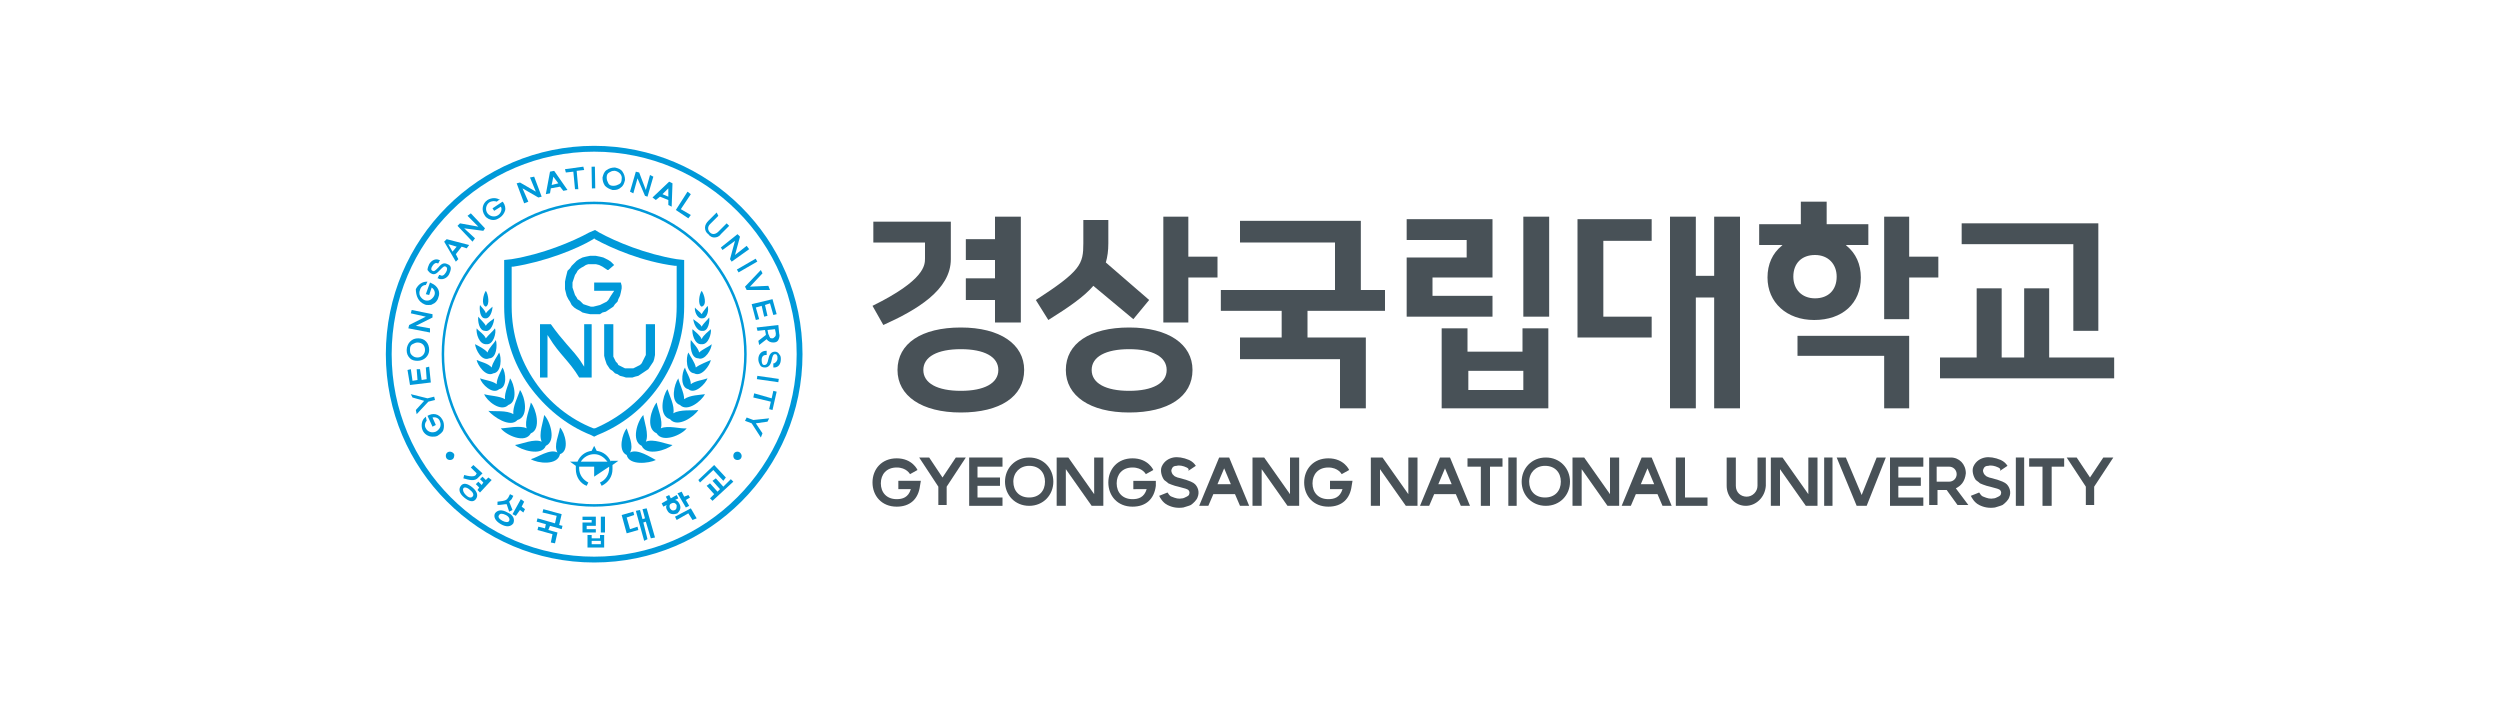 <?xml version="1.0" encoding="utf-8"?>
<!-- Generator: Adobe Illustrator 24.1.2, SVG Export Plug-In . SVG Version: 6.00 Build 0)  -->
<svg version="1.1" id="레이어_1" xmlns="http://www.w3.org/2000/svg" xmlns:xlink="http://www.w3.org/1999/xlink" x="0px"
	 y="0px" width="300px" height="85px" viewBox="0 0 300 85" style="enable-background:new 0 0 300 85;" xml:space="preserve">
<style type="text/css">
	.st0{fill:#485157;}
	.st1{fill:#0099D9;}
</style>
<g>
	<g>
		<g>
			<rect x="182.8" y="26" class="st0" width="3.1" height="12"/>
			<polygon class="st0" points="232.8,45.4 253.7,45.4 253.7,42.9 245.9,42.9 245.9,34.6 242.9,34.6 242.9,42.9 240.2,42.9 
				240.2,34.6 237.2,34.6 237.2,42.9 232.8,42.9 			"/>
			<polygon class="st0" points="119.4,38.7 122.5,38.7 122.5,26 119.4,26 119.4,28.7 115.9,28.7 115.9,31.2 119.4,31.2 119.4,33.4 
				115.9,33.4 115.9,36 119.4,36 			"/>
			<path class="st0" d="M104.7,36.7L106,39c4-1.8,8.1-4.2,8.1-7.9v-4.5h-9.3v2.5h6.2V31C111,31.8,111,33.6,104.7,36.7"/>
			<path class="st0" d="M115.3,39.3c-4.7,0-7.6,1.9-7.6,5.1c0,3.1,2.9,5.1,7.6,5.1c4.7,0,7.6-1.9,7.6-5.1
				C122.9,41.3,120,39.3,115.3,39.3 M115.3,46.9c-2.8,0-4.5-0.9-4.5-2.5c0-1.6,1.7-2.5,4.5-2.5c2.8,0,4.5,0.9,4.5,2.5
				C119.8,46,118.1,46.9,115.3,46.9"/>
			<path class="st0" d="M135.5,39.3c-4.7,0-7.6,1.9-7.6,5.1c0,3.1,2.9,5.1,7.6,5.1c4.7,0,7.6-1.9,7.6-5.1
				C143.1,41.3,140.2,39.3,135.5,39.3 M135.5,46.9c-2.8,0-4.5-0.9-4.5-2.5c0-1.6,1.7-2.5,4.5-2.5c2.8,0,4.5,0.9,4.5,2.5
				C140,46,138.3,46.9,135.5,46.9"/>
			<polygon class="st0" points="139.6,38.7 142.6,38.7 142.6,33.3 146.1,33.3 146.1,30.8 142.6,30.8 142.6,26 139.6,26 			"/>
			<polygon class="st0" points="226.1,38.3 229.1,38.3 229.1,33.3 232.6,33.3 232.6,30.8 229.1,30.8 229.1,26 226.1,26 			"/>
			<path class="st0" d="M173.1,49h12.7v-9.6h-3.1v2.8h-6.6v-2.8h-3.1V49z M182.8,46.8h-6.6v-2.3h6.6V46.8z"/>
			<polygon class="st0" points="168.8,38 179.1,38 179.1,35.5 171.9,35.5 171.9,33.3 179.1,33.3 179.1,26.3 168.8,26.3 168.8,28.8 
				176,28.8 176,30.9 168.8,30.9 			"/>
			<polygon class="st0" points="189.3,40.5 198.2,40.5 198.2,38 192.4,38 192.4,28.9 198.2,28.9 198.2,26.3 189.3,26.3 			"/>
			<path class="st0" d="M211.2,29.4h2.7l-0.1,0.1c-1.1,0.9-1.7,2.2-1.7,3.8c0,3,2.3,5.1,5.6,5.1c3.4,0,5.6-2,5.6-5.1
				c0-1.6-0.6-2.9-1.7-3.8l-0.1-0.1h2.7v-2.5h-5v-2.7h-3.1v2.7h-5V29.4z M217.8,35.8c-1.6,0-2.6-1.1-2.6-2.6c0-1.6,1-2.6,2.6-2.6
				c1.6,0,2.6,1.1,2.6,2.6C220.4,34.8,219.4,35.8,217.8,35.8"/>
			<polygon class="st0" points="205.7,49 208.8,49 208.8,26 205.7,26 205.7,33.1 203.5,33.1 203.5,26 200.4,26 200.4,49 203.5,49 
				203.5,35.7 205.7,35.7 			"/>
			<polygon class="st0" points="248.8,39.7 251.8,39.7 251.8,26.8 235.4,26.8 235.4,29.3 248.8,29.3 			"/>
			<polygon class="st0" points="226.1,49 229.1,49 229.1,40.3 215.7,40.3 215.7,42.7 226.1,42.7 			"/>
			<polygon class="st0" points="160.8,49 163.9,49 163.9,40.5 156.9,40.5 156.9,37.3 166.2,37.3 166.2,34.8 163.3,34.8 163.3,26.5 
				148.8,26.5 148.8,29.1 160.2,29.1 160.2,34.8 146.5,34.8 146.5,37.3 153.8,37.3 153.8,40.5 148.8,40.5 148.8,43.1 160.8,43.1 			
				"/>
			<path class="st0" d="M124.3,36l1.5,2.4c2.4-1.5,4.3-2.8,5.4-4.1l0,0l0,0l4.8,4l1.9-2.3l-5.2-4.5l0,0c0.2-0.7,0.3-1.4,0.3-2.3
				v-2.8H130v2.8C130,31.7,129.7,32.5,124.3,36"/>
		</g>
		<g>
			<path class="st0" d="M110.4,58.3c-0.2,1.6-1.2,2.5-2.8,2.5c-1.8,0-2.9-1.3-2.9-2.9c0-1.6,1.1-2.9,2.9-2.9c1.9,0,2.5,1.4,2.5,1.4
				l-0.9,0.5c0,0-0.4-0.8-1.6-0.8c-1.2,0-1.9,0.8-1.9,1.9c0,1.1,0.7,1.9,1.9,1.9c0.7,0,1.4-0.2,1.7-1.2h-1.5v-1h2.7
				C110.5,57.7,110.4,58.3,110.4,58.3z"/>
			<path class="st0" d="M113.6,58.4v2.2h-1v-2.2l-2.3-3.5h1.2l1.6,2.4l1.6-2.4h1.2L113.6,58.4z"/>
			<path class="st0" d="M120.3,56h-3v1.3h2.7v1h-2.7v1.4h3v1h-4v-5.8h4V56z"/>
			<path class="st0" d="M123.5,54.9c1.7,0,2.9,1.3,2.9,2.9c0,1.6-1.2,2.9-2.9,2.9c-1.7,0-2.9-1.3-2.9-2.9
				C120.6,56.2,121.8,54.9,123.5,54.9z M125.4,57.8c0-1.1-0.7-1.9-1.9-1.9c-1.1,0-1.9,0.8-1.9,1.9c0,1.1,0.7,1.9,1.9,1.9
				C124.7,59.7,125.4,58.9,125.4,57.8z"/>
			<path class="st0" d="M132.4,60.7H131l-3.1-4.4v4.4h-1.1v-5.8h1.4l3.1,4.4v-4.4h1.1V60.7z"/>
			<path class="st0" d="M138.7,58.3c-0.2,1.6-1.2,2.5-2.8,2.5c-1.8,0-2.9-1.3-2.9-2.9c0-1.6,1.1-2.9,2.9-2.9c1.9,0,2.5,1.4,2.5,1.4
				l-0.9,0.5c0,0-0.4-0.8-1.6-0.8c-1.2,0-1.9,0.8-1.9,1.9c0,1.1,0.7,1.9,1.9,1.9c0.7,0,1.4-0.2,1.7-1.2H136v-1h2.7
				C138.7,57.7,138.7,58.3,138.7,58.3z"/>
			<path class="st0" d="M142.4,56.1c-0.4-0.2-0.9-0.3-1.2-0.2c-0.3,0-0.5,0.1-0.6,0.4c-0.1,0.2,0,0.4,0.1,0.6
				c0.1,0.1,0.1,0.1,0.2,0.2c0.1,0.1,0.2,0.1,0.4,0.2l0.4,0.1c1.1,0.3,1.5,0.5,1.7,0.7c0.3,0.3,0.6,0.9,0.3,1.6
				c-0.1,0.3-0.5,0.7-0.8,0.9c-0.2,0.1-0.6,0.2-0.9,0.3c-0.7,0.1-1.3,0-1.9-0.3c-0.6-0.3-0.9-0.9-1-1.1l1-0.4
				c0.1,0.1,0.2,0.4,0.5,0.5c0.5,0.2,0.8,0.3,1.3,0.2c0.1,0,0.3-0.1,0.5-0.2c0.2-0.1,0.3-0.2,0.3-0.3c0.1-0.2,0-0.4-0.1-0.5
				c-0.1-0.1-0.4-0.2-1.2-0.4l-0.4-0.1c-0.3-0.1-0.6-0.2-0.8-0.3c-0.2-0.2-0.4-0.3-0.5-0.4c-0.3-0.4-0.5-1.1-0.3-1.6
				c0.3-0.7,0.9-1,1.4-1.1c0.5-0.1,1.2,0,1.9,0.3c0.4,0.2,0.6,0.4,0.8,0.7l-0.9,0.6C142.7,56.3,142.6,56.2,142.4,56.1z"/>
			<path class="st0" d="M149.9,60.7h-1.1l-0.6-1.4h-2.6l-0.6,1.4h-1.1l2.4-5.8h1.2L149.9,60.7z M147.7,58.1l-0.8-1.9l-0.8,1.9H147.7
				z"/>
			<path class="st0" d="M155.9,60.7h-1.4l-3.1-4.4v4.4h-1.1v-5.8h1.4l3.1,4.4v-4.4h1.1V60.7z"/>
			<path class="st0" d="M162.2,58.3c-0.2,1.6-1.2,2.5-2.8,2.5c-1.8,0-2.9-1.3-2.9-2.9c0-1.6,1.1-2.9,2.9-2.9c1.9,0,2.5,1.4,2.5,1.4
				l-0.9,0.5c0,0-0.4-0.8-1.6-0.8c-1.2,0-1.9,0.8-1.9,1.9c0,1.1,0.7,1.9,1.9,1.9c0.7,0,1.4-0.2,1.7-1.2h-1.5v-1h2.7
				C162.3,57.7,162.2,58.3,162.2,58.3z"/>
			<path class="st0" d="M170.1,60.7h-1.4l-3.1-4.4v4.4h-1.1v-5.8h1.4l3.1,4.4v-4.4h1.1V60.7z"/>
			<path class="st0" d="M176.4,60.7h-1.1l-0.6-1.4h-2.6l-0.6,1.4h-1.1l2.4-5.8h1.2L176.4,60.7z M174.2,58.1l-0.8-1.9l-0.8,1.9H174.2
				z"/>
			<path class="st0" d="M180.3,56h-1.5v4.7h-1.1V56h-1.6v-1h4.2V56z"/>
			<path class="st0" d="M182,54.9v5.8h-1v-5.8H182z"/>
			<path class="st0" d="M185.5,54.9c1.7,0,2.9,1.3,2.9,2.9c0,1.6-1.2,2.9-2.9,2.9c-1.7,0-2.9-1.3-2.9-2.9
				C182.6,56.2,183.8,54.9,185.5,54.9z M187.3,57.8c0-1.1-0.7-1.9-1.9-1.9c-1.1,0-1.9,0.8-1.9,1.9c0,1.1,0.7,1.9,1.9,1.9
				C186.6,59.7,187.3,58.9,187.3,57.8z"/>
			<path class="st0" d="M194.3,60.7h-1.4l-3.1-4.4v4.4h-1.1v-5.8h1.4l3.1,4.4v-4.4h1.1V60.7z"/>
			<path class="st0" d="M200.6,60.7h-1.1l-0.6-1.4h-2.6l-0.6,1.4h-1.1l2.4-5.8h1.2L200.6,60.7z M198.5,58.1l-0.8-1.9l-0.8,1.9H198.5
				z"/>
			<path class="st0" d="M202.2,59.7h2.7v1h-3.8v-5.8h1.1V59.7z"/>
			<path class="st0" d="M209.5,60.7c-1.3,0-2.3-1.1-2.3-2.4v-3.4h1.1v3.4c0,0.8,0.6,1.3,1.3,1.3c0.7,0,1.3-0.6,1.3-1.3v-3.4h1v3.4
				C211.8,59.7,210.7,60.7,209.5,60.7z"/>
			<path class="st0" d="M218.1,60.7h-1.4l-3.1-4.4v4.4h-1.1v-5.8h1.4l3.1,4.4v-4.4h1.1V60.7z"/>
			<path class="st0" d="M219.9,54.9v5.8h-1v-5.8H219.9z"/>
			<path class="st0" d="M224,60.7h-1.2l-2.4-5.8h1.1l1.9,4.5l1.8-4.5h1.1L224,60.7z"/>
			<path class="st0" d="M230.8,56h-3v1.3h2.7v1h-2.7v1.4h3v1h-4v-5.8h4V56z"/>
			<path class="st0" d="M231.5,54.9h2.6c1,0,1.8,0.8,1.8,1.9c-0.1,1-0.6,1.5-1.2,1.8l1.5,2h-1.3l-1.3-1.8h-1.1v1.8h-1V54.9z
				 M234.8,56.9c0-0.5-0.4-0.9-0.9-0.9h-1.5v1.8h1.5C234.4,57.8,234.8,57.4,234.8,56.9z"/>
			<path class="st0" d="M239.8,56.1c-0.4-0.2-0.9-0.3-1.2-0.2c-0.3,0-0.5,0.1-0.6,0.4c-0.1,0.2,0,0.4,0.1,0.6
				c0.1,0.1,0.1,0.1,0.2,0.2c0.1,0.1,0.2,0.1,0.4,0.2l0.4,0.1c1.1,0.3,1.5,0.5,1.7,0.7c0.3,0.3,0.6,0.9,0.3,1.6
				c-0.1,0.3-0.5,0.7-0.8,0.9c-0.2,0.1-0.6,0.2-0.9,0.3c-0.7,0.1-1.3,0-1.9-0.3c-0.6-0.3-0.9-0.9-1-1.1l1-0.4
				c0.1,0.1,0.2,0.4,0.5,0.5c0.5,0.2,0.8,0.3,1.3,0.2c0.1,0,0.3-0.1,0.5-0.2c0.2-0.1,0.3-0.2,0.3-0.3c0.1-0.2,0-0.4-0.1-0.5
				c-0.1-0.1-0.4-0.2-1.2-0.4l-0.4-0.1c-0.3-0.1-0.6-0.2-0.8-0.3c-0.2-0.2-0.4-0.3-0.5-0.4c-0.3-0.4-0.5-1.1-0.3-1.6
				c0.3-0.7,0.9-1,1.4-1.1c0.5-0.1,1.2,0,1.9,0.3c0.4,0.2,0.6,0.4,0.8,0.7l-0.9,0.6C240.1,56.3,240,56.2,239.8,56.1z"/>
			<path class="st0" d="M242.9,54.9v5.8h-1v-5.8H242.9z"/>
			<path class="st0" d="M247.7,56h-1.5v4.7h-1.1V56h-1.6v-1h4.2V56z"/>
			<path class="st0" d="M251.3,58.4v2.2h-1v-2.2l-2.3-3.5h1.2l1.6,2.4l1.6-2.4h1.2L251.3,58.4z"/>
		</g>
	</g>
	<g>
		<path class="st1" d="M71.3,17.5c-13.8,0-25,11.2-25,25c0,13.8,11.2,25,25,25s25-11.2,25-25C96.3,28.7,85,17.5,71.3,17.5z
			 M71.3,66.8C57.8,66.8,47,55.9,47,42.5c0-13.4,10.9-24.3,24.3-24.3s24.3,10.9,24.3,24.3C95.6,55.9,84.7,66.8,71.3,66.8z"/>
		<path class="st1" d="M53,42.5c0,10.1,8.2,18.3,18.3,18.3s18.3-8.2,18.3-18.3c0-10.1-8.2-18.3-18.3-18.3S53,32.4,53,42.5z
			 M89.3,42.5c0,9.9-8.1,18-18,18s-18-8.1-18-18c0-9.9,8.1-18,18-18S89.3,32.6,89.3,42.5z"/>
		<polygon class="st1" points="70.8,30.7 70.3,30.8 69.9,30.9 69.5,31.1 69.2,31.3 68.9,31.6 68.6,31.9 68.4,32.2 68.1,32.5 
			68,32.9 67.9,33.3 67.8,33.8 67.8,34.2 67.8,34.7 67.9,35.1 68,35.5 68.2,35.9 68.4,36.2 68.6,36.6 68.9,36.9 69.2,37.1 
			69.6,37.3 69.9,37.5 70.3,37.6 70.8,37.7 71.2,37.7 71.6,37.7 72,37.7 72.3,37.5 72.7,37.4 73,37.2 73.3,37 73.6,36.8 73.8,36.5 
			74.1,36.2 74.2,35.9 74.4,35.5 74.5,35.1 74.6,34.6 74.6,34.3 74.5,33.9 71.3,33.9 71.3,34.9 73.7,34.9 73.3,35.5 73,36 
			72.8,36.2 72.4,36.4 72,36.6 71.6,36.7 71.2,36.8 70.9,36.8 70.6,36.7 70.3,36.6 70,36.5 69.8,36.3 69.6,36.1 69.3,35.9 
			69.2,35.7 69,35.4 68.9,35.1 68.8,34.8 68.7,34.5 68.7,34.2 68.7,33.9 68.8,33.6 68.9,33.3 69,33 69.2,32.7 69.3,32.5 69.5,32.3 
			69.8,32.1 70,32 70.3,31.8 70.6,31.7 70.9,31.7 71.2,31.7 71.5,31.7 71.9,31.8 72.3,32 72.9,32.4 73,32.4 73.7,31.8 73.3,31.4 
			73,31.2 72.4,30.9 72,30.8 71.5,30.7 71.2,30.7 		"/>
		<polygon class="st1" points="74.2,43.8 74.1,43.6 73.9,43.4 73.8,43.2 73.7,43 73.6,42.8 73.6,42.3 73.6,38.9 72.5,38.9 
			72.5,42.5 72.5,42.7 72.6,43.1 72.7,43.4 72.8,43.7 73,44 73.2,44.3 73.5,44.5 73.8,44.8 74.1,44.9 74.4,45.1 74.8,45.2 
			75.1,45.3 75.5,45.3 75.9,45.3 76.2,45.2 76.6,45.1 76.9,44.9 77.2,44.7 77.5,44.5 77.8,44.3 78,44 78.2,43.7 78.4,43.4 
			78.5,43.1 78.6,42.6 78.6,42.3 78.6,38.9 77.5,38.9 77.5,42.6 77.4,42.8 77.3,43 77.2,43.2 77.1,43.4 77,43.6 76.8,43.8 
			76.6,43.9 76.4,44 76.2,44.1 76,44.2 75.8,44.2 75.5,44.2 75.3,44.2 75,44.2 74.8,44.1 74.6,44 74.4,43.9 		"/>
		<path class="st1" d="M70.1,44l-0.2-0.3c-0.6-1-1.3-1.7-1.9-2.4c-0.6-0.7-1.2-1.4-1.9-2.4h-1.3v6.4h0.9v-5.1l0.2,0.3
			c0.6,1,1.2,1.7,1.8,2.4c0.6,0.7,1.2,1.4,1.8,2.4H71v-6.4h-0.9V44z"/>
		<path class="st1" d="M65.5,53.5c1.3-0.6,0.5-3-0.2-3.7c-0.1,0.8-0.7,2.3-0.3,3.2c-0.9-0.4-2.4,0.3-3.2,0.4
			C62.5,54,65,54.8,65.5,53.5z"/>
		<path class="st1" d="M63.7,52c1.3-0.5,0.6-3,0-3.7c-0.1,0.7-0.8,2.2-0.5,3.1c-0.8-0.4-2.4,0-3.1,0C60.7,52.2,63,53.3,63.7,52z"/>
		<path class="st1" d="M62.1,50.4c1.4-0.4,0.9-2.8,0.3-3.6c-0.2,0.7-0.9,2-0.8,2.9c-0.8-0.5-2.3-0.3-3-0.4
			C59.2,50,61.2,51.4,62.1,50.4z"/>
		<path class="st1" d="M61,48.6c1.2-0.4,0.7-2.6,0.2-3.2c-0.1,0.6-0.7,1.7-0.6,2.5c-0.7-0.4-1.9-0.4-2.5-0.6
			C58.4,48.1,60.1,49.5,61,48.6z"/>
		<path class="st1" d="M59.9,46.7c1-0.2,0.8-2,0.4-2.6c-0.2,0.5-0.7,1.3-0.7,2c-0.5-0.4-1.5-0.5-2-0.7
			C57.8,46.1,59.1,47.4,59.9,46.7z"/>
		<path class="st1" d="M59.2,44.8c1-0.1,1-1.9,0.7-2.5c-0.2,0.4-0.8,1.2-0.9,1.8c-0.4-0.5-1.4-0.7-1.8-0.9
			C57.3,43.8,58.3,45.3,59.2,44.8z"/>
		<path class="st1" d="M58.7,43c0.9,0,1-1.6,0.8-2.2c-0.2,0.4-0.8,0.9-1,1.5c-0.3-0.4-1.1-0.8-1.5-1C57.1,42,57.8,43.4,58.7,43z"/>
		<path class="st1" d="M58.4,41.3c0.8,0.1,1.2-1.4,1-1.9c-0.2,0.3-0.8,0.8-1.1,1.2c-0.2-0.5-0.9-0.9-1.1-1.2
			C57.1,40,57.5,41.4,58.4,41.3z"/>
		<path class="st1" d="M58.2,39.7c0.7,0.2,1.1-1,1.1-1.5c-0.2,0.2-0.8,0.5-1,0.9c-0.2-0.4-0.7-0.8-0.9-1.1
			C57.3,38.5,57.5,39.7,58.2,39.7z"/>
		<path class="st1" d="M58.2,38.2c0.6,0.1,0.9-0.9,0.9-1.4c-0.2,0.2-0.6,0.5-0.8,0.8c-0.1-0.4-0.5-0.7-0.7-1
			C57.5,37.1,57.6,38.2,58.2,38.2z"/>
		<path class="st1" d="M58.3,36.8c0.5-0.2,0.3-1.5,0-1.9C58,35.3,57.7,36.6,58.3,36.8z"/>
		<path class="st1" d="M66.9,54.3c-0.9-0.5-2.4,0.6-3.2,0.8c0.8,0.5,3.2,0.8,3.5-0.6c1.2-0.4,0.6-2.6,0-3.2
			C67.1,52.1,66.4,53.5,66.9,54.3z"/>
		<path class="st1" d="M77.5,53c0.4-0.9-0.2-2.4-0.3-3.2c-0.7,0.7-1.5,3.1-0.2,3.7c0.6,1.3,3,0.5,3.7-0.1
			C79.9,53.3,78.4,52.6,77.5,53z"/>
		<path class="st1" d="M79.3,51.4c0.3-0.9-0.4-2.4-0.5-3.1c-0.6,0.7-1.4,3.1,0,3.7c0.7,1.2,3,0.2,3.6-0.6
			C81.7,51.5,80.2,51,79.3,51.4z"/>
		<path class="st1" d="M80.1,46.7c-0.6,0.8-1.1,3.2,0.3,3.6c0.9,1.1,2.9-0.3,3.4-1.1c-0.7,0.1-2.2-0.1-3,0.4
			C81,48.7,80.3,47.4,80.1,46.7z"/>
		<path class="st1" d="M81.4,45.4c-0.5,0.7-1,2.8,0.2,3.2c0.9,0.9,2.6-0.5,3-1.3c-0.6,0.1-1.8,0.1-2.5,0.6
			C82.1,47.1,81.5,46,81.4,45.4z"/>
		<path class="st1" d="M82.6,46.7c0.8,0.7,2.1-0.7,2.3-1.3c-0.5,0.2-1.5,0.3-2,0.7c0-0.7-0.6-1.5-0.7-2
			C81.8,44.7,81.6,46.5,82.6,46.7z"/>
		<path class="st1" d="M83.3,44.8c0.9,0.5,1.9-1,2-1.6c-0.4,0.2-1.3,0.5-1.8,0.9c-0.1-0.6-0.7-1.4-0.9-1.8
			C82.3,42.9,82.3,44.7,83.3,44.8z"/>
		<path class="st1" d="M75.6,54.3c0.5-0.8-0.2-2.2-0.4-2.9c-0.5,0.6-1.1,2.7,0,3.2c0.3,1.3,2.7,1,3.5,0.6
			C78.1,54.9,76.5,53.8,75.6,54.3z"/>
		<path class="st1" d="M70.7,27.9c-2,1.1-5.6,2.6-9.3,3.2l-0.9,0.1v5.6c0,3.4,1,6.7,3,9.5c1.9,2.6,4.4,4.7,7.4,5.9l0.4,0.2l0.4-0.2
			c3-1.2,5.5-3.2,7.4-5.9c1.9-2.8,3-6,3-9.5v-5.6l-0.9-0.1c-3.7-0.6-7.3-2.1-9.3-3.2l-0.5-0.3L70.7,27.9z M81,31.9l0.2,0v4.9
			c0,3.2-1,6.3-2.8,9c-1.8,2.5-4.2,4.4-7,5.6l-0.1,0l-0.1,0c-2.8-1.1-5.3-3.1-7-5.6c-1.8-2.6-2.8-5.7-2.8-9V32l0.2,0
			c3.8-0.6,7.6-2.1,9.6-3.3l0.1-0.1l0.1,0.1C73.4,29.8,77.1,31.4,81,31.9z"/>
		<path class="st1" d="M73.3,55.4c-0.3-0.7-0.9-1.2-1.7-1.3l-0.3-0.6l-0.3,0.6c-0.8,0.1-1.4,0.6-1.7,1.3h-0.9l0.7,0.5
			c0,0.1,0,0.3,0,0.4c0,0.9,0.5,1.7,1.3,2l0.2-0.4c-0.6-0.3-1.1-0.9-1.1-1.7c0-0.1,0-0.1,0-0.2c0.2,0,1.8,0,1.8,0c0,0,0,1.2,0,1.2
			l1.8-1.2c0,0.1,0,0.1,0,0.2c0,0.7-0.4,1.4-1.1,1.7l0.2,0.4c0.8-0.4,1.3-1.1,1.3-2c0-0.2,0-0.3,0-0.5l0.7-0.5H73.3z M69.7,55.4
			c0.3-0.5,0.9-0.9,1.6-0.9c0.7,0,1.2,0.4,1.6,0.9H69.7z"/>
		<path class="st1" d="M83.8,43c0.8,0.3,1.6-1.1,1.6-1.7c-0.3,0.3-1.1,0.6-1.5,1c-0.1-0.5-0.7-1.1-1-1.5C82.8,41.5,82.9,43,83.8,43z
			"/>
		<path class="st1" d="M84.2,41.3c0.8,0.1,1.2-1.3,1.1-1.8c-0.3,0.3-0.9,0.7-1.1,1.2c-0.2-0.5-0.8-0.9-1.1-1.2
			C83,39.9,83.3,41.4,84.2,41.3z"/>
		<path class="st1" d="M84.3,39.7c0.7,0.1,0.9-1.2,0.8-1.6c-0.2,0.3-0.7,0.7-0.9,1.1c-0.2-0.4-0.8-0.7-1-0.9
			C83.2,38.7,83.6,39.8,84.3,39.7z"/>
		<path class="st1" d="M84.3,38.2c0.6,0,0.8-1.1,0.6-1.5c-0.1,0.2-0.5,0.6-0.7,1c-0.2-0.3-0.7-0.6-0.8-0.8
			C83.3,37.2,83.6,38.3,84.3,38.2z"/>
		<path class="st1" d="M84.2,36.8c0.7-0.2,0.3-1.5,0-1.9C83.9,35.3,83.7,36.6,84.2,36.8z"/>
		<path class="st1" d="M54,54.2c-0.3,0-0.5,0.2-0.5,0.5c0,0.3,0.2,0.5,0.5,0.5c0.3,0,0.5-0.2,0.5-0.5C54.6,54.5,54.3,54.2,54,54.2z"
			/>
		<path class="st1" d="M88.5,54.2c-0.3,0-0.5,0.2-0.5,0.5c0,0.3,0.2,0.5,0.5,0.5c0.3,0,0.5-0.2,0.5-0.5C89,54.5,88.8,54.2,88.5,54.2
			z"/>
		<polygon class="st1" points="58.3,57.6 57.9,57.2 57.6,57.5 58,57.9 57.8,58.2 57.4,57.8 57.1,58.1 57.5,58.5 57.3,58.8 
			57.6,59.1 59,57.6 58.6,57.3 		"/>
		<path class="st1" d="M55.7,57l-0.1,0.4c0.7,0.2,1.4,0.4,1.8-0.1l0.5-0.5l-1.1-1l-0.3,0.3l0.7,0.7L57.1,57
			C57,57.1,56.8,57.3,55.7,57z"/>
		<path class="st1" d="M56.7,58.5c-0.6-0.5-1.1-0.6-1.4-0.2c-0.3,0.4-0.2,0.9,0.4,1.4c0.6,0.5,1.1,0.6,1.4,0.2
			C57.4,59.5,57.3,59,56.7,58.5z M56.7,59.6c-0.2,0.2-0.5,0.1-0.8-0.2s-0.4-0.6-0.3-0.8s0.5-0.1,0.8,0.2
			C56.8,59.1,56.9,59.4,56.7,59.6z"/>
		<rect x="72.1" y="62" class="st1" width="0.5" height="1.9"/>
		<path class="st1" d="M72.1,64.6h-1.1v-0.4h-0.5v1.5h2v-1.5h-0.5V64.6z M72.1,65.3h-1.1v-0.4h1.1V65.3z"/>
		<polygon class="st1" points="71.5,63.5 70.4,63.5 70.4,63.1 71.5,63.1 71.5,62 69.9,62 69.9,62.4 71,62.4 71,62.7 69.9,62.7 
			69.9,63.9 71.5,63.9 		"/>
		<polygon class="st1" points="75.6,63.5 75.2,62.1 76.1,61.8 76,61.4 74.6,61.8 75.2,64 76.6,63.6 76.5,63.2 		"/>
		<polygon class="st1" points="77.1,61.1 77.4,62.2 77.1,62.3 76.8,61.2 76.3,61.3 77.3,64.9 77.7,64.7 77.2,62.7 77.5,62.6 
			78.1,64.6 78.6,64.5 77.6,61 		"/>
		<polygon class="st1" points="86.8,58.4 85.9,57.4 85.5,57.7 86.4,58.7 86.1,59 85.2,58 84.8,58.3 85.7,59.3 85.2,59.8 85.5,60.1 
			88,57.8 87.7,57.5 		"/>
		<polygon class="st1" points="86.8,57.7 87.1,57.3 85.7,55.8 83.8,57.6 84,57.9 85.6,56.4 		"/>
		<polygon class="st1" points="82.6,59.4 82.1,59.6 81.8,59 81.3,59.2 82.3,60.9 82.7,60.7 82.3,60 82.8,59.7 		"/>
		<path class="st1" d="M81.5,60.4c-0.1-0.2-0.3-0.4-0.5-0.4l0,0l0.4-0.2l-0.2-0.4l-0.7,0.4l-0.2-0.4l-0.4,0.2l0.2,0.4l-0.7,0.4
			l0.2,0.4l0.4-0.2l0,0c-0.1,0.2-0.1,0.4,0.1,0.7c0.2,0.4,0.7,0.5,1.2,0.3C81.6,61.3,81.8,60.9,81.5,60.4z M81,61.2
			c-0.2,0.1-0.4,0.1-0.6-0.2c-0.1-0.2-0.1-0.5,0.2-0.6c0.2-0.1,0.4-0.1,0.6,0.2C81.2,60.9,81.2,61.1,81,61.2z"/>
		<polygon class="st1" points="81,62 81.2,62.4 82.6,61.6 83.1,62.4 83.6,62.2 82.9,61 		"/>
		<polygon class="st1" points="67.4,61.7 65.2,61.1 65.1,61.5 66.8,61.9 66.6,62.8 64.5,62.2 64.4,62.6 65.5,62.9 65.4,63.4 
			64.6,63.2 64.5,63.6 66.3,64.1 66.1,65.1 66.6,65.2 66.9,63.9 65.8,63.6 66,63.1 67.4,63.5 67.5,63.1 67.1,63 		"/>
		<path class="st1" d="M60.9,61.5c-0.7-0.4-1.2-0.3-1.5,0.1c-0.2,0.4,0,0.9,0.7,1.3c0.7,0.4,1.2,0.3,1.5-0.1
			C61.8,62.3,61.6,61.8,60.9,61.5z M61.1,62.5c-0.1,0.2-0.4,0.2-0.8,0c-0.4-0.2-0.6-0.5-0.4-0.7c0.1-0.2,0.4-0.2,0.8,0
			C61.1,62,61.2,62.3,61.1,62.5z"/>
		<polygon class="st1" points="62.9,60.2 62.5,59.9 61.5,61.7 61.9,61.9 62.4,61.2 62.8,61.5 63,61.1 62.6,60.8 		"/>
		<path class="st1" d="M61.4,59.9l0.2-0.4l-0.4-0.2l-0.2,0.4c-0.2,0.3-0.3,0.4-1.3,0.5l0,0.4c0.4,0,0.8-0.1,1.1-0.1l0,0l0,0l0.3,0.9
			l0.4-0.2l-0.4-1l0,0C61.2,60.1,61.3,60,61.4,59.9z"/>
		<path class="st1" d="M51.5,49.8l-0.2,0.1l0.6,1.3l0.4-0.2l-0.4-0.9c0.4-0.1,0.8,0.1,0.9,0.5c0.1,0.2,0.1,0.5,0,0.7
			c-0.1,0.2-0.3,0.4-0.5,0.5c-0.5,0.2-1,0-1.2-0.4c-0.2-0.3-0.1-0.7,0.1-0.9l0,0L51.1,50L51,50.1c-0.4,0.3-0.5,1-0.3,1.5
			c0.2,0.5,0.7,0.8,1.2,0.8c0.2,0,0.4,0,0.6-0.1c0.3-0.2,0.6-0.4,0.7-0.7c0.1-0.3,0.1-0.7,0-1C52.9,49.8,52.2,49.5,51.5,49.8z"/>
		<polygon class="st1" points="52.2,48 52.1,47.6 51.3,47.8 49.3,47.3 49.5,47.7 50.9,48.1 49.9,49.2 50,49.7 51.4,48.2 		"/>
		<polygon class="st1" points="51.5,44 51.1,44.1 51.2,45.5 50.6,45.6 50.4,44.3 50,44.3 50.1,45.6 49.5,45.7 49.3,44.3 48.9,44.4 
			49.2,46.2 51.7,45.9 		"/>
		<path class="st1" d="M50.1,43.3C50.1,43.3,50.1,43.3,50.1,43.3c0.8,0,1.4-0.6,1.4-1.3c0-0.8-0.5-1.4-1.3-1.4c-0.4,0-0.7,0.1-1,0.4
			c-0.2,0.2-0.4,0.6-0.4,1c0,0.4,0.1,0.7,0.4,1C49.4,43.2,49.7,43.3,50.1,43.3z M50.1,41.1C50.1,41.1,50.2,41.1,50.1,41.1
			c0.6,0,0.9,0.4,0.9,0.9c0,0.5-0.4,0.9-0.9,0.9c-0.3,0-0.5-0.1-0.7-0.3c-0.2-0.2-0.2-0.4-0.2-0.7c0-0.3,0.1-0.5,0.3-0.6
			C49.7,41.2,49.9,41.1,50.1,41.1z"/>
		<polygon class="st1" points="51.6,39.4 49.9,39.1 51.9,38.1 51.9,37.7 49.4,37.2 49.3,37.6 51.1,38 49.1,39 49,39.4 51.6,39.9 		
			"/>
		<path class="st1" d="M50.9,36.5c0.2,0.1,0.3,0.1,0.5,0.1c0.2,0,0.4,0,0.5-0.1c0.3-0.1,0.6-0.4,0.7-0.8c0.3-0.7-0.1-1.4-0.8-1.7
			l-0.2-0.1l-0.5,1.4l0.4,0.1l0.3-0.9c0.3,0.2,0.5,0.6,0.3,1c-0.1,0.2-0.3,0.4-0.5,0.5c-0.2,0.1-0.5,0.1-0.7,0
			c-0.2-0.1-0.4-0.3-0.5-0.5c-0.1-0.2-0.1-0.5,0-0.7c0.1-0.4,0.4-0.6,0.7-0.6l0,0l0.2-0.4l-0.1,0c-0.5,0-1,0.3-1.3,0.9
			C49.9,35.5,50.2,36.2,50.9,36.5z"/>
		<path class="st1" d="M51.7,32.8c0.5,0.3,0.8-0.1,1.1-0.4c0.4-0.4,0.5-0.5,0.7-0.4c0.2,0.1,0.2,0.4,0,0.7c-0.2,0.3-0.4,0.5-0.7,0.3
			l-0.1,0l-0.2,0.4l0.1,0c0.1,0.1,0.2,0.1,0.4,0.1c0.3,0,0.7-0.2,0.9-0.6c0.1-0.2,0.2-0.5,0.2-0.7c0-0.2-0.1-0.4-0.4-0.5
			c-0.4-0.2-0.7-0.1-1.1,0.4c-0.4,0.4-0.5,0.5-0.7,0.4c-0.2-0.1-0.2-0.3,0-0.6c0.2-0.3,0.4-0.4,0.6-0.3l0.1,0l0.2-0.4l-0.1,0
			c-0.4-0.2-0.9,0-1.2,0.5c-0.1,0.2-0.2,0.5-0.2,0.7C51.4,32.5,51.5,32.7,51.7,32.8z"/>
		<path class="st1" d="M55,31.1l-0.3-0.6l0.7-0.9l0.6,0.2l0.3-0.4l-2.7-0.7l-0.3,0.3l1.4,2.4L55,31.1z M54.8,29.6l-0.5,0.6l-0.5-0.9
			L54.8,29.6z"/>
		<polygon class="st1" points="57,28.6 55.7,27.4 58,27.7 58.2,27.4 56.5,25.6 56.1,25.9 57.4,27.2 55.2,26.8 54.9,27.1 56.7,29 		
			"/>
		<path class="st1" d="M59.2,26.4c0.3,0,0.5-0.1,0.8-0.3c0.3-0.2,0.5-0.5,0.6-0.8c0.1-0.3,0-0.7-0.2-1l-0.1-0.1L59.1,25l0.2,0.3
			l0.8-0.5c0.2,0.3,0,0.8-0.3,1c-0.4,0.3-1,0.2-1.3-0.2c-0.3-0.4-0.2-1,0.2-1.3c0.3-0.2,0.7-0.2,0.9-0.1l0,0l0.4-0.3L60,24
			c-0.4-0.3-1-0.3-1.5,0c-0.6,0.4-0.8,1.2-0.3,1.9C58.4,26.2,58.8,26.4,59.2,26.4z"/>
		<polygon class="st1" points="63.4,24.2 62.7,22.6 64.6,23.7 65,23.6 64.1,21.2 63.6,21.3 64.3,23 62.4,21.9 62,22 62.9,24.4 		"/>
		<path class="st1" d="M66.1,22.6l1.1-0.2l0.4,0.5l0.5-0.1l-1.6-2.3L66,20.6l-0.5,2.7l0.5-0.1L66.1,22.6z M66.2,22.2l0.2-1l0.6,0.8
			L66.2,22.2z"/>
		<polygon class="st1" points="68.8,20.6 69,22.7 69.4,22.7 69.2,20.5 70.1,20.4 70,20 67.8,20.3 67.9,20.7 		"/>
		
			<rect x="71" y="20" transform="matrix(1 -1.653106e-02 1.653106e-02 1 -0.343 1.18)" class="st1" width="0.4" height="2.6"/>
		<path class="st1" d="M73.5,22.8c0.1,0,0.1,0,0.2,0c0.3,0,0.6-0.1,0.8-0.3c0.3-0.2,0.4-0.5,0.5-0.9c0-0.4-0.1-0.7-0.3-1
			c-0.2-0.3-0.5-0.4-0.9-0.5c-0.4,0-0.7,0.1-1,0.3c-0.3,0.2-0.4,0.5-0.5,0.9c0,0.4,0.1,0.7,0.3,1C72.9,22.6,73.2,22.7,73.5,22.8z
			 M73.8,20.5c0.5,0.1,0.9,0.5,0.8,1c0,0.3-0.1,0.5-0.3,0.6c-0.2,0.1-0.4,0.2-0.7,0.2c-0.3,0-0.5-0.1-0.6-0.3
			c-0.1-0.2-0.2-0.4-0.2-0.7c0-0.3,0.1-0.5,0.3-0.6c0.2-0.1,0.3-0.2,0.6-0.2C73.7,20.5,73.8,20.5,73.8,20.5z"/>
		<polygon class="st1" points="76.5,21.4 77.4,23.5 77.7,23.6 78.4,21.2 78,21 77.5,22.8 76.7,20.7 76.3,20.6 75.6,23 76,23.2 		"/>
		<path class="st1" d="M78.7,24l0.5-0.4l1,0.4l0,0.6l0.4,0.2l0.1-2.8l-0.4-0.2l-2,1.9L78.7,24z M79.5,23.3l0.7-0.7l0,1L79.5,23.3z"
			/>
		<polygon class="st1" points="82.9,25.8 81.7,25.1 82.9,23.3 82.5,23 81.1,25.2 82.6,26.2 		"/>
		<path class="st1" d="M85.7,28.5c0.3,0,0.6-0.1,0.8-0.4l1-1l-0.3-0.3l-1,1c-0.3,0.3-0.7,0.4-1,0.1c-0.3-0.3-0.3-0.7,0-1l1-1
			L86,25.5l-1,1c-0.2,0.2-0.4,0.5-0.4,0.8c0,0.3,0.1,0.6,0.4,0.8C85.2,28.4,85.5,28.5,85.7,28.5z"/>
		<polygon class="st1" points="86.7,30 88.2,28.9 87.6,31.1 87.8,31.4 89.9,29.9 89.6,29.5 88.2,30.6 88.8,28.4 88.5,28.1 
			86.5,29.7 		"/>
		
			<rect x="88.3" y="31.7" transform="matrix(0.866 -0.501 0.501 0.866 -3.924 49.13)" class="st1" width="2.6" height="0.4"/>
		<polygon class="st1" points="89.6,34.8 92.4,34.8 92.2,34.3 90,34.4 91.5,32.8 91.3,32.4 89.4,34.4 		"/>
		<polygon class="st1" points="90.7,38.4 91.1,38.3 90.7,36.9 91.4,36.7 91.7,38 92.1,37.9 91.8,36.6 92.4,36.4 92.8,37.8 
			93.2,37.7 92.7,35.9 90.2,36.5 		"/>
		<path class="st1" d="M90.9,39.7l0.9-0.1l0.1,0.5c0,0,0,0.1,0,0.1L91,40.9l0.1,0.5l0.9-0.7c0.2,0.3,0.5,0.4,0.8,0.4
			c0.3,0,0.5-0.1,0.6-0.3c0.1-0.2,0.2-0.5,0.1-0.8l-0.1-1l-2.6,0.3L90.9,39.7z M93,40.4c-0.1,0.1-0.2,0.2-0.3,0.2h0
			c-0.1,0-0.3,0-0.3-0.1c-0.1-0.1-0.1-0.3-0.2-0.4l-0.1-0.5l0.9-0.1l0.1,0.5C93.1,40.2,93.1,40.3,93,40.4z"/>
		<path class="st1" d="M93.5,42.5c-0.1-0.2-0.3-0.3-0.5-0.3c0,0,0,0,0,0c-0.5,0-0.7,0.4-0.8,0.9c-0.1,0.5-0.2,0.7-0.5,0.7
			c-0.2,0-0.3-0.2-0.3-0.6c0-0.4,0.2-0.6,0.5-0.6l0.1,0l0-0.5l-0.1,0c-0.5,0-0.9,0.4-0.9,1c0,0.3,0.1,0.5,0.2,0.7
			c0.1,0.2,0.3,0.3,0.6,0.3c0.4,0,0.7-0.3,0.8-0.9c0.1-0.5,0.2-0.7,0.4-0.7c0,0,0,0,0,0c0.1,0,0.2,0,0.2,0.1
			c0.1,0.1,0.1,0.2,0.1,0.4c0,0.3-0.2,0.5-0.4,0.6l-0.1,0l0,0.5l0.1,0c0.5,0,0.8-0.4,0.8-1C93.7,42.9,93.7,42.7,93.5,42.5z"/>
		
			<rect x="91.9" y="44.2" transform="matrix(0.142 -0.99 0.99 0.142 34.016 130.2)" class="st1" width="0.4" height="2.6"/>
		<polygon class="st1" points="92.6,47.8 90.5,47.2 90.4,47.7 92.5,48.2 92.3,49.1 92.7,49.2 93.2,47 92.8,46.9 		"/>
		<polygon class="st1" points="89.6,50.1 89.4,50.5 90.2,50.8 91.3,52.5 91.5,52 90.7,50.8 92.1,50.6 92.3,50.2 90.4,50.4 		"/>
	</g>
</g>
</svg>
